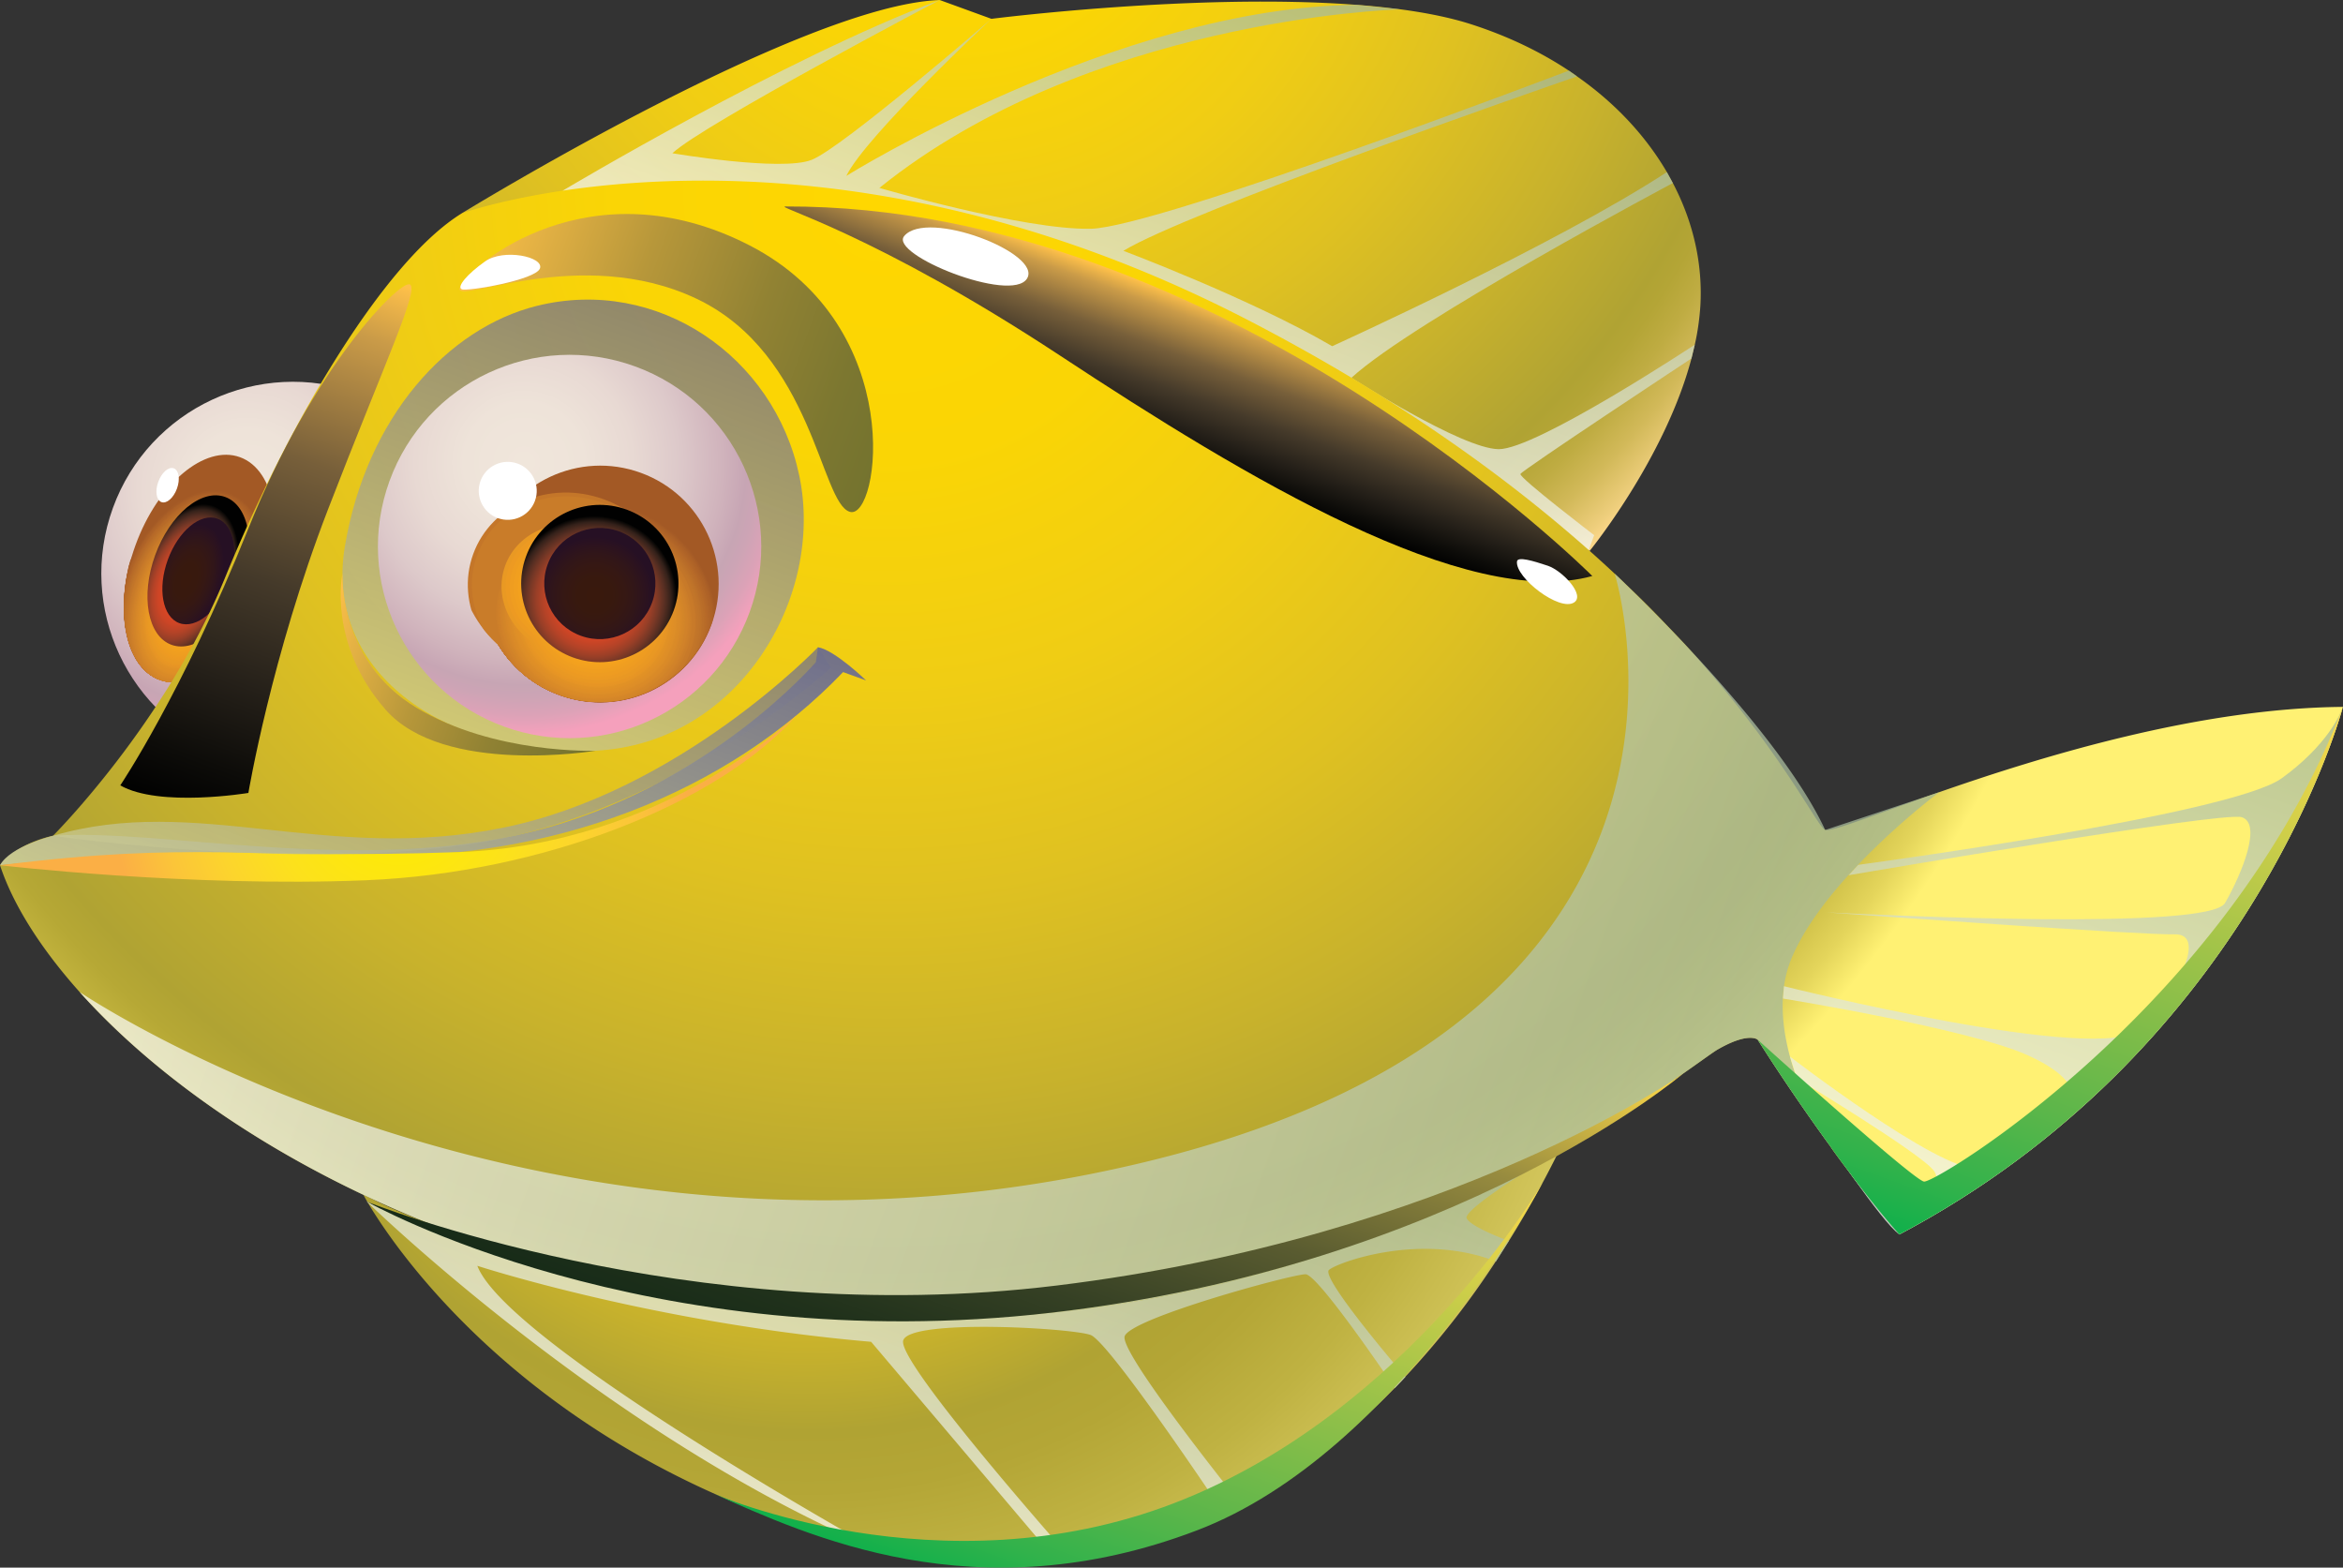 <svg width="180" height="120.426" xml:space="preserve" xmlns:xlink="http://www.w3.org/1999/xlink" xmlns="http://www.w3.org/2000/svg"><rect width="100%" height="100%" fill="#333333" stroke="none"/><defs><linearGradient id="b" gradientUnits="userSpaceOnUse" x1="-131.804" y1="341.822" x2="-131.804" y2="302.335" gradientTransform="scale(.523) rotate(20 646.61 748.826)"><stop offset="0" style="stop-color:#fafbf6"/><stop offset="1" style="stop-color:#a3b895"/></linearGradient><linearGradient id="d" gradientUnits="userSpaceOnUse" x1="-141.789" y1="267.13" x2="-141.789" y2="235.593" gradientTransform="scale(.523) rotate(20 646.61 748.826)"><stop offset="0" style="stop-color:#fafbf6"/><stop offset="1" style="stop-color:#a3b895"/></linearGradient><linearGradient id="k" gradientUnits="userSpaceOnUse" x1="-169.695" y1="300.804" x2="-169.695" y2="270.754" gradientTransform="scale(.523) rotate(20 646.61 748.826)"><stop offset="0" style="stop-color:#caca92"/><stop offset="1" style="stop-color:#6e6e8d"/></linearGradient><linearGradient id="q" gradientUnits="userSpaceOnUse" x1="-173.261" y1="319.434" x2="-173.261" y2="287.746" gradientTransform="scale(.523) rotate(20 646.61 748.826)"><stop offset="0" style="stop-color:#caca92"/><stop offset="1" style="stop-color:#6e6e8d"/></linearGradient><linearGradient id="s" gradientUnits="userSpaceOnUse" x1="-173.186" y1="316.437" x2="-173.186" y2="287.769" gradientTransform="scale(.523) rotate(20 646.61 748.826)"><stop offset="0" style="stop-color:#caca92"/><stop offset="1" style="stop-color:#6e6e8d"/></linearGradient><linearGradient id="t" gradientUnits="userSpaceOnUse" x1="-182.456" y1="271.607" x2="-152.881" y2="271.607" gradientTransform="scale(.523) rotate(20 646.61 748.826)"><stop offset=".006" style="stop-color:#fec049"/><stop offset=".048" style="stop-color:#f1b947"/><stop offset=".368" style="stop-color:#b7973a"/><stop offset=".645" style="stop-color:#918233"/><stop offset=".865" style="stop-color:#7c7730"/><stop offset="1" style="stop-color:#74732f"/></linearGradient><linearGradient id="u" gradientUnits="userSpaceOnUse" x1="-183.276" y1="297.99" x2="-163.773" y2="297.99" gradientTransform="scale(.523) rotate(20 646.61 748.826)"><stop offset=".006" style="stop-color:#fec049"/><stop offset=".048" style="stop-color:#f1b947"/><stop offset=".368" style="stop-color:#b7973a"/><stop offset=".645" style="stop-color:#918233"/><stop offset=".865" style="stop-color:#7c7730"/><stop offset="1" style="stop-color:#74732f"/></linearGradient><linearGradient id="v" gradientUnits="userSpaceOnUse" x1="-190.064" y1="298.665" x2="-79.164" y2="298.665" gradientTransform="scale(.523) rotate(20 646.61 748.826)"><stop offset="0" style="stop-color:#fafbf6"/><stop offset="1" style="stop-color:#a3b895"/></linearGradient><linearGradient id="w" gradientUnits="userSpaceOnUse" x1="-71.476" y1="299.658" x2="-71.476" y2="257.429" gradientTransform="scale(.523) rotate(20 646.61 748.826)"><stop offset="0" style="stop-color:#fafbf6"/><stop offset="1" style="stop-color:#a3b895"/></linearGradient><linearGradient id="x" gradientUnits="userSpaceOnUse" x1="-135.412" y1="268.63" x2="-135.412" y2="258.011" gradientTransform="scale(.523) rotate(20 646.61 748.826)"><stop offset="0" style="stop-color:#010101"/><stop offset=".091" style="stop-color:#0d0c09"/><stop offset=".24" style="stop-color:#252019"/><stop offset=".428" style="stop-color:#453a2a"/><stop offset=".647" style="stop-color:#775f3a"/><stop offset=".889" style="stop-color:#ca9b48"/><stop offset=".994" style="stop-color:#fec049"/></linearGradient><linearGradient id="y" gradientUnits="userSpaceOnUse" x1="-188.167" y1="311.901" x2="-188.167" y2="274.616" gradientTransform="scale(.523) rotate(20 646.61 748.826)"><stop offset="0" style="stop-color:#010101"/><stop offset=".091" style="stop-color:#0d0c09"/><stop offset=".24" style="stop-color:#252019"/><stop offset=".428" style="stop-color:#453a2a"/><stop offset=".647" style="stop-color:#775f3a"/><stop offset=".889" style="stop-color:#ca9b48"/><stop offset=".994" style="stop-color:#fec049"/></linearGradient><linearGradient id="z" gradientUnits="userSpaceOnUse" x1="-117.971" y1="342.35" x2="-117.971" y2="304.451" gradientTransform="scale(.523) rotate(20 646.61 748.826)"><stop offset="0" style="stop-color:#10b04b"/><stop offset=".1" style="stop-color:#32b24b"/><stop offset=".264" style="stop-color:#5db64a"/><stop offset=".47" style="stop-color:#89be49"/><stop offset=".711" style="stop-color:#bdca49"/><stop offset=".978" style="stop-color:#fad949"/><stop offset=".994" style="stop-color:#feda49"/></linearGradient><linearGradient id="A" gradientUnits="userSpaceOnUse" x1="-71.687" y1="299.658" x2="-71.687" y2="257.429" gradientTransform="scale(.523) rotate(20 646.61 748.826)"><stop offset="0" style="stop-color:#10b04b"/><stop offset=".1" style="stop-color:#32b24b"/><stop offset=".264" style="stop-color:#5db64a"/><stop offset=".47" style="stop-color:#89be49"/><stop offset=".711" style="stop-color:#bdca49"/><stop offset=".978" style="stop-color:#fad949"/><stop offset=".994" style="stop-color:#feda49"/></linearGradient><linearGradient id="B" gradientUnits="userSpaceOnUse" x1="-128.769" y1="332.355" x2="-128.769" y2="294.615" gradientTransform="scale(.523) rotate(20 646.61 748.826)"><stop offset="0" style="stop-color:#172b18"/><stop offset=".103" style="stop-color:#20311b"/><stop offset=".27" style="stop-color:#354024"/><stop offset=".481" style="stop-color:#595b30"/><stop offset=".727" style="stop-color:#978b3f"/><stop offset=".994" style="stop-color:#feda49"/></linearGradient><radialGradient id="a" cx="-147.823" cy="302.546" r="64.193" gradientUnits="userSpaceOnUse" gradientTransform="scale(.523) rotate(20 646.61 748.826)"><stop offset=".006" style="stop-color:gold"/><stop offset=".141" style="stop-color:#fad505"/><stop offset=".257" style="stop-color:#f0cd14"/><stop offset=".365" style="stop-color:#dfc121"/><stop offset=".468" style="stop-color:#c8b22c"/><stop offset=".556" style="stop-color:#b0a333"/><stop offset=".617" style="stop-color:#b4a636"/><stop offset=".705" style="stop-color:#bfb242"/><stop offset=".81" style="stop-color:#d3c65c"/><stop offset=".926" style="stop-color:#f0e583"/><stop offset=".959" style="stop-color:#fbf38f"/></radialGradient><radialGradient id="c" cx="-161.916" cy="235.25" r="64.75" gradientUnits="userSpaceOnUse" gradientTransform="scale(.523) rotate(20 646.61 748.826)"><stop offset=".006" style="stop-color:gold"/><stop offset=".207" style="stop-color:#fad505"/><stop offset=".379" style="stop-color:#f0cd14"/><stop offset=".539" style="stop-color:#dfc121"/><stop offset=".693" style="stop-color:#c8b22c"/><stop offset=".824" style="stop-color:#b0a333"/><stop offset=".844" style="stop-color:#b4a536"/><stop offset=".872" style="stop-color:#bfac42"/><stop offset=".906" style="stop-color:#d2b959"/><stop offset=".943" style="stop-color:#eece7c"/><stop offset=".959" style="stop-color:#ffd98c"/></radialGradient><radialGradient id="e" cx="-190.867" cy="290.619" r="17.765" gradientUnits="userSpaceOnUse" gradientTransform="matrix(.523 0 0 .523 113.465 -139.174)"><stop offset=".006" style="stop-color:#f0e6db"/><stop offset=".218" style="stop-color:#eee3d9"/><stop offset=".4" style="stop-color:#e8d9d3"/><stop offset=".569" style="stop-color:#ddc9ca"/><stop offset=".731" style="stop-color:#d0b3bc"/><stop offset=".818" style="stop-color:#c7a5b4"/><stop offset=".864" style="stop-color:#cda4b5"/><stop offset=".929" style="stop-color:#dca2b7"/><stop offset="1" style="stop-color:#f5a0bc"/></radialGradient><radialGradient id="h" cx="-914.467" cy="297.777" r="5.404" gradientTransform="matrix(.306 0 0 .523 292.587 -139.174)" gradientUnits="userSpaceOnUse"><stop offset="0" style="stop-color:#ef4723"/><stop offset=".256" style="stop-color:#ea4623"/><stop offset=".397" style="stop-color:#dd4624"/><stop offset=".511" style="stop-color:#cc4526"/><stop offset=".61" style="stop-color:#b54327"/><stop offset=".699" style="stop-color:#993f27"/><stop offset=".781" style="stop-color:#783826"/><stop offset=".859" style="stop-color:#562e22"/><stop offset=".929" style="stop-color:#34211a"/><stop offset=".997" style="stop-color:#040403"/><stop offset="1" style="stop-color:#010101"/></radialGradient><radialGradient id="i" cx="-914.5" cy="297.528" r="3.822" gradientTransform="matrix(.306 0 0 .523 292.587 -139.174)" gradientUnits="userSpaceOnUse"><stop offset=".006" style="stop-color:#39190d"/><stop offset=".289" style="stop-color:#38190e"/><stop offset=".509" style="stop-color:#361813"/><stop offset=".708" style="stop-color:#311619"/><stop offset=".892" style="stop-color:#2b1220"/><stop offset="1" style="stop-color:#261024"/></radialGradient><radialGradient id="j" cx="-158.455" cy="258.098" r="85.098" gradientUnits="userSpaceOnUse" gradientTransform="scale(.523) rotate(20 646.61 748.826)"><stop offset=".006" style="stop-color:gold"/><stop offset=".207" style="stop-color:#fad505"/><stop offset=".379" style="stop-color:#f0cd14"/><stop offset=".539" style="stop-color:#dfc121"/><stop offset=".693" style="stop-color:#c8b22c"/><stop offset=".824" style="stop-color:#b0a333"/><stop offset=".85" style="stop-color:#b6a835"/><stop offset=".887" style="stop-color:#c7b841"/><stop offset=".93" style="stop-color:#e4d55b"/><stop offset=".959" style="stop-color:#fff173"/></radialGradient><radialGradient id="l" cx="-174.485" cy="282.783" r="17.765" gradientUnits="userSpaceOnUse" gradientTransform="matrix(.523 0 0 .523 113.465 -139.174)"><stop offset=".006" style="stop-color:#f0e6db"/><stop offset=".218" style="stop-color:#eee3d9"/><stop offset=".4" style="stop-color:#e8d9d3"/><stop offset=".569" style="stop-color:#ddc9ca"/><stop offset=".731" style="stop-color:#d0b3bc"/><stop offset=".818" style="stop-color:#c7a5b4"/><stop offset=".864" style="stop-color:#cda4b5"/><stop offset=".929" style="stop-color:#dca2b7"/><stop offset="1" style="stop-color:#f5a0bc"/></radialGradient><radialGradient id="o" cx="-167.138" cy="289.583" r="5.404" gradientUnits="userSpaceOnUse" gradientTransform="matrix(.523 0 0 .523 113.465 -139.174)"><stop offset="0" style="stop-color:#ef4723"/><stop offset=".256" style="stop-color:#ea4623"/><stop offset=".397" style="stop-color:#dd4624"/><stop offset=".511" style="stop-color:#cc4526"/><stop offset=".61" style="stop-color:#b54327"/><stop offset=".699" style="stop-color:#993f27"/><stop offset=".781" style="stop-color:#783826"/><stop offset=".859" style="stop-color:#562e22"/><stop offset=".929" style="stop-color:#34211a"/><stop offset=".997" style="stop-color:#040403"/><stop offset="1" style="stop-color:#010101"/></radialGradient><radialGradient id="p" cx="-167.171" cy="289.334" r="3.821" gradientUnits="userSpaceOnUse" gradientTransform="matrix(.523 0 0 .523 113.465 -139.174)"><stop offset=".006" style="stop-color:#39190d"/><stop offset=".289" style="stop-color:#38190e"/><stop offset=".509" style="stop-color:#361813"/><stop offset=".708" style="stop-color:#311619"/><stop offset=".892" style="stop-color:#2b1220"/><stop offset="1" style="stop-color:#261024"/></radialGradient><radialGradient id="r" cx="-174.987" cy="305.895" r="18.748" gradientUnits="userSpaceOnUse" gradientTransform="scale(.523) rotate(20 646.61 748.826)"><stop offset=".006" style="stop-color:#fdeb03"/><stop offset=".245" style="stop-color:#fde80b"/><stop offset=".45" style="stop-color:#fce11c"/><stop offset=".641" style="stop-color:#fcd52c"/><stop offset=".824" style="stop-color:#fbc539"/><stop offset="1" style="stop-color:#fbaf45"/></radialGradient></defs><g transform="scale(2.25)"><path fill-rule="evenodd" clip-rule="evenodd" fill="url(#a)" d="M53.228 39.301a34.834 34.834 0 0 1-1.708 3.067l-.443.7-.005-.001a28.432 28.432 0 0 1-3.087 3.937c-.111.13-.231.25-.346.372l-.016.012c-1.544 1.584-3.286 2.955-5.239 3.986l-.005-.002c-.103.057-.21.11-.319.166-.088.05-.18.092-.271.135a16.955 16.955 0 0 1-5.203 1.566l-.502.059c-1.937.197-4.015.074-6.232-.44l-.006-.002c-.313-.073-.63-.153-.95-.24-11.88-3.304-16.33-11.524-16.49-11.823-.004-.007.257.122.257.122s4.743 2.558 13.636 3.32c.119.014.234.021.352.035 1.454.112 3.005.185 4.663.19.62.003 1.23-.01 1.83-.032.059-.003.118-.004.172-.008a46.28 46.28 0 0 0 4.279-.366c.115-.01.227-.028.338-.041.952-.134 1.87-.287 2.754-.464.107-.019.221-.043.328-.062 5.672-1.149 9.841-3.003 11.458-3.804.306-.147.522-.256.638-.32.058-.03.088-.049.088-.049z" style="fill:url(#a);stroke-width:.523"/><path opacity=".74" fill-rule="evenodd" clip-rule="evenodd" fill="url(#b)" d="M50.08 41.603c.188.32 1.44.765 1.44.765l-.443.7-.005-.001c-2.563-.998-5.382.028-5.694.29-.308.251 2.474 3.498 2.607 3.647l.004.007-.35.366-.016.011s-2.603-3.867-3.044-3.881c-.442-.009-6.027 1.512-6.18 2.125-.141.6 3.817 5.528 3.98 5.74l.006.003-.324.164-.267.137-.005-.002c-.159-.24-3.917-5.864-4.554-6.095-.652-.238-6.17-.558-6.395.187-.23.743 5.747 7.475 5.747 7.475l-.502.058-6.341-7.486c-7.47-.644-13.446-2.595-13.446-2.595.99 2.599 12.985 9.323 13.55 9.64-9.071-3.852-17.068-11.589-17.32-11.828l-.004-.008s4.884 2.452 13.777 3.215c.118.014.233.02.35.034 1.455.113 3.006.185 4.664.19.62.003 1.23-.01 1.83-.032.059-.002.118-.003.172-.007a46.285 46.285 0 0 0 4.279-.366c.115-.011.227-.029.338-.042.952-.134 1.87-.286 2.754-.463l.328-.063c5.672-1.148 9.841-3.002 11.458-3.804.306-.147.522-.256.638-.319-.51.306-3.201 1.948-3.031 2.238z" style="fill:url(#b);stroke-width:.523"/><path fill-rule="evenodd" clip-rule="evenodd" fill="url(#c)" d="m54.278 18.808-.036-.013-21.66-6.482-16.815-5.03S27.357.168 32.087.001l1.765.642s7.023-.897 12.481-.476a22.52 22.52 0 0 1 1.47.153l.006-.003c.895.12 1.715.284 2.418.51 1.244.4 2.363.936 3.34 1.585.094.064.188.127.28.196 1.314.918 2.348 2.039 3.068 3.269l.204.373c.696 1.326 1.024 2.76.938 4.206-.03.434-.09.875-.19 1.314l-.113.469c-.906 3.423-3.476 6.57-3.476 6.57z" style="fill:url(#c);stroke-width:.523"/><path opacity=".74" fill-rule="evenodd" clip-rule="evenodd" fill="url(#d)" d="m54.432 18.272-.19.523-21.66-6.482-13.374-5.8S26.813 1.969 32.086 0c0 0-8.055 4.234-9.128 5.232 0 0 3.716.632 4.749.228 1.036-.397 6.145-4.817 6.145-4.817s-4.288 3.998-4.955 5.362c0 0 9.28-5.776 17.436-5.839l1.436.147.04.004-.007.003c-.32.007-10.661.371-17.776 6.096 0 0 4.918 1.438 7.215 1.395 2.292-.046 16.325-5.399 16.325-5.399l.28.196s.087-.027 0 0c-1.395.483-13.277 4.614-15.489 5.955 0 0 4.368 1.642 7.13 3.257 0 0 7.663-3.48 11.427-5.944l.205.374s-8.846 4.696-10.975 6.648c0 0 3.751 2.42 5.023 2.438 1.272.018 6.699-3.566 6.699-3.566l-.113.469s-5.793 3.82-5.839 3.944c-.046.13 2.518 2.09 2.518 2.09z" style="fill:url(#d);stroke-width:.523"/><circle fill-rule="evenodd" clip-rule="evenodd" fill="url(#e)" cx="16.097" cy="14.977" r="6.543" style="fill:url(#e);stroke-width:.523" transform="rotate(20)"/><g transform="scale(.523) rotate(20 646.61 748.826)"><defs><ellipse id="f" cx="-192.184" cy="296.726" rx="4.449" ry="7.725"/></defs><clipPath id="g"><use xlink:href="#f" overflow="visible" width="100%" height="100%"/></clipPath><path clip-path="url(#g)" fill-rule="evenodd" clip-rule="evenodd" fill="#a35925" d="M-196.633 289.001h8.898v15.449h-8.898z"/><ellipse transform="rotate(-.81 -192.752 298.97)" clip-path="url(#g)" fill-rule="evenodd" clip-rule="evenodd" fill="#a35925" cx="-191.964" cy="298.894" rx="4.681" ry="7.503"/><ellipse transform="rotate(-.81 -193.158 299.454)" clip-path="url(#g)" fill-rule="evenodd" clip-rule="evenodd" fill="#a55b26" cx="-191.964" cy="298.894" rx="4.63" ry="7.421"/><ellipse transform="rotate(-.81 -192.055 297.798)" clip-path="url(#g)" fill-rule="evenodd" clip-rule="evenodd" fill="#a95e26" cx="-191.964" cy="298.894" rx="4.579" ry="7.338"/><ellipse transform="rotate(-.81 -192.638 298.787)" clip-path="url(#g)" fill-rule="evenodd" clip-rule="evenodd" fill="#ab6027" cx="-191.964" cy="298.894" rx="4.528" ry="7.256"/><ellipse transform="rotate(-.81 -192.952 299.139)" clip-path="url(#g)" fill-rule="evenodd" clip-rule="evenodd" fill="#ae6227" cx="-191.964" cy="298.894" rx="4.476" ry="7.175"/><ellipse transform="rotate(-.81 -191.867 297.51)" clip-path="url(#g)" fill-rule="evenodd" clip-rule="evenodd" fill="#b06427" cx="-191.964" cy="298.894" rx="4.425" ry="7.092"/><ellipse transform="rotate(-.81 -192.509 298.596)" clip-path="url(#g)" fill-rule="evenodd" clip-rule="evenodd" fill="#b26628" cx="-191.964" cy="298.894" rx="4.374" ry="7.01"/><ellipse transform="rotate(-.81 -192.888 299.114)" clip-path="url(#g)" fill-rule="evenodd" clip-rule="evenodd" fill="#b56828" cx="-191.964" cy="298.894" rx="4.323" ry="6.928"/><ellipse transform="rotate(-.81 -193.249 299.6)" clip-path="url(#g)" fill-rule="evenodd" clip-rule="evenodd" fill="#b76a28" cx="-191.964" cy="298.894" rx="4.272" ry="6.846"/><ellipse transform="rotate(-.81 -192.395 298.413)" clip-path="url(#g)" fill-rule="evenodd" clip-rule="evenodd" fill="#b86c28" cx="-191.964" cy="298.894" rx="4.221" ry="6.764"/><ellipse transform="rotate(-.81 -192.708 298.841)" clip-path="url(#g)" fill-rule="evenodd" clip-rule="evenodd" fill="#ba6e29" cx="-191.964" cy="298.894" rx="4.17" ry="6.682"/><ellipse transform="rotate(-.81 -193.018 299.244)" clip-path="url(#g)" fill-rule="evenodd" clip-rule="evenodd" fill="#bc7029" cx="-191.964" cy="298.894" rx="4.118" ry="6.6"/><ellipse transform="rotate(-.81 -192.266 298.206)" clip-path="url(#g)" fill-rule="evenodd" clip-rule="evenodd" fill="#be7229" cx="-191.964" cy="298.894" rx="4.067" ry="6.518"/><ellipse transform="rotate(-.81 -192.537 298.552)" clip-path="url(#g)" fill-rule="evenodd" clip-rule="evenodd" fill="#c07429" cx="-191.964" cy="298.894" rx="4.016" ry="6.436"/><ellipse transform="rotate(-.81 -192.771 298.856)" clip-path="url(#g)" fill-rule="evenodd" clip-rule="evenodd" fill="#c27529" cx="-191.964" cy="298.894" rx="3.965" ry="6.354"/><ellipse transform="rotate(-.81 -192.112 297.967)" clip-path="url(#g)" fill-rule="evenodd" clip-rule="evenodd" fill="#c47629" cx="-191.964" cy="298.894" rx="3.914" ry="6.272"/><ellipse transform="rotate(-.81 -192.34 298.255)" clip-path="url(#g)" fill-rule="evenodd" clip-rule="evenodd" fill="#c77929" cx="-191.964" cy="298.894" rx="3.863" ry="6.19"/><ellipse transform="rotate(-.81 -192.532 298.483)" clip-path="url(#g)" fill-rule="evenodd" clip-rule="evenodd" fill="#c87a29" cx="-191.964" cy="298.894" rx="3.811" ry="6.108"/><ellipse transform="rotate(-.81 -191.95 297.712)" clip-path="url(#g)" fill-rule="evenodd" clip-rule="evenodd" fill="#c97c29" cx="-191.964" cy="298.894" rx="3.761" ry="6.026"/><ellipse transform="rotate(-.81 -192.12 297.902)" clip-path="url(#g)" fill-rule="evenodd" clip-rule="evenodd" fill="#cb7d29" cx="-191.964" cy="298.894" rx="3.709" ry="5.944"/><ellipse transform="rotate(-.81 -192.252 298.03)" clip-path="url(#g)" fill-rule="evenodd" clip-rule="evenodd" fill="#cd7f29" cx="-191.964" cy="298.894" rx="3.658" ry="5.862"/><ellipse transform="rotate(-.81 -191.796 297.474)" clip-path="url(#g)" fill-rule="evenodd" clip-rule="evenodd" fill="#cf8029" cx="-191.964" cy="298.894" rx="3.607" ry="5.78"/><ellipse transform="rotate(-.81 -192.42 298.445)" clip-path="url(#g)" fill-rule="evenodd" clip-rule="evenodd" fill="#d18229" cx="-191.964" cy="298.894" rx="3.556" ry="5.698"/><ellipse transform="rotate(-.81 -191.94 297.545)" clip-path="url(#g)" fill-rule="evenodd" clip-rule="evenodd" fill="#d18329" cx="-191.964" cy="298.894" rx="3.505" ry="5.617"/><ellipse transform="rotate(-.81 -193.174 299.555)" clip-path="url(#g)" fill-rule="evenodd" clip-rule="evenodd" fill="#d38528" cx="-191.964" cy="298.894" rx="3.453" ry="5.535"/><ellipse transform="rotate(-.81 -192.282 298.23)" clip-path="url(#g)" fill-rule="evenodd" clip-rule="evenodd" fill="#d48628" cx="-191.964" cy="298.894" rx="3.402" ry="5.453"/><ellipse transform="rotate(-.699 -192.567 299.842)" clip-path="url(#g)" fill-rule="evenodd" clip-rule="evenodd" fill="#d78728" cx="-191.964" cy="298.894" rx="3.351" ry="5.371"/><ellipse transform="rotate(-.81 -192.962 299.226)" clip-path="url(#g)" fill-rule="evenodd" clip-rule="evenodd" fill="#d88928" cx="-191.964" cy="298.894" rx="3.3" ry="5.288"/><ellipse transform="rotate(-.81 -192.096 297.943)" clip-path="url(#g)" fill-rule="evenodd" clip-rule="evenodd" fill="#da8a27" cx="-191.964" cy="298.894" rx="3.249" ry="5.207"/><ellipse transform="rotate(-.699 -192.22 299.303)" clip-path="url(#g)" fill-rule="evenodd" clip-rule="evenodd" fill="#da8b27" cx="-191.964" cy="298.894" rx="3.198" ry="5.124"/><ellipse transform="rotate(-.81 -192.733 298.865)" clip-path="url(#g)" fill-rule="evenodd" clip-rule="evenodd" fill="#dc8d27" cx="-191.964" cy="298.894" rx="3.147" ry="5.042"/><ellipse transform="rotate(-.81 -191.901 297.633)" clip-path="url(#g)" fill-rule="evenodd" clip-rule="evenodd" fill="#de8e27" cx="-191.964" cy="298.894" rx="3.095" ry="4.961"/><ellipse transform="rotate(-.699 -191.814 298.658)" clip-path="url(#g)" fill-rule="evenodd" clip-rule="evenodd" fill="#df8f26" cx="-191.964" cy="298.894" rx="3.044" ry="4.879"/><ellipse transform="rotate(-.81 -192.504 298.512)" clip-path="url(#g)" fill-rule="evenodd" clip-rule="evenodd" fill="#e08f26" cx="-191.964" cy="298.894" rx="2.993" ry="4.797"/><ellipse transform="rotate(-.81 -193.264 299.7)" clip-path="url(#g)" fill-rule="evenodd" clip-rule="evenodd" fill="#e19125" cx="-191.964" cy="298.894" rx="2.942" ry="4.716"/><ellipse transform="rotate(-.81 -193.018 299.244)" clip-path="url(#g)" fill-rule="evenodd" clip-rule="evenodd" fill="#e29225" cx="-191.964" cy="298.894" rx="2.891" ry="4.634"/><ellipse transform="rotate(-.81 -192.226 298.07)" clip-path="url(#g)" fill-rule="evenodd" clip-rule="evenodd" fill="#e59425" cx="-191.964" cy="298.894" rx="2.84" ry="4.551"/><ellipse transform="rotate(-.81 -192.578 298.781)" clip-path="url(#g)" fill-rule="evenodd" clip-rule="evenodd" fill="#e79524" cx="-191.964" cy="298.894" rx="2.788" ry="4.469"/><ellipse transform="rotate(-.81 -192.68 298.718)" clip-path="url(#g)" fill-rule="evenodd" clip-rule="evenodd" fill="#e89624" cx="-191.964" cy="298.894" rx="2.737" ry="4.388"/><ellipse transform="rotate(-.81 -191.908 297.573)" clip-path="url(#g)" fill-rule="evenodd" clip-rule="evenodd" fill="#e99823" cx="-191.964" cy="298.894" rx="2.686" ry="4.305"/><ellipse transform="rotate(-.81 -192.465 298.6)" clip-path="url(#g)" fill-rule="evenodd" clip-rule="evenodd" fill="#e99923" cx="-191.964" cy="298.894" rx="2.635" ry="4.223"/><ellipse transform="rotate(-.81 -192.302 298.12)" clip-path="url(#g)" fill-rule="evenodd" clip-rule="evenodd" fill="#ea9923" cx="-191.964" cy="298.894" rx="2.584" ry="4.141"/><ellipse transform="rotate(-.81 -193.158 299.454)" clip-path="url(#g)" fill-rule="evenodd" clip-rule="evenodd" fill="#ec9a22" cx="-191.964" cy="298.894" rx="2.533" ry="4.059"/><ellipse transform="rotate(-.81 -192.336 298.394)" clip-path="url(#g)" fill-rule="evenodd" clip-rule="evenodd" fill="#ed9a22" cx="-191.964" cy="298.894" rx="2.482" ry="3.977"/><ellipse transform="rotate(-.81 -191.865 297.424)" clip-path="url(#g)" fill-rule="evenodd" clip-rule="evenodd" fill="#ee9b21" cx="-191.964" cy="298.894" rx="2.43" ry="3.895"/><ellipse transform="rotate(-.81 -192.771 298.856)" clip-path="url(#g)" fill-rule="evenodd" clip-rule="evenodd" fill="#ee9c21" cx="-191.964" cy="298.894" rx="2.379" ry="3.813"/><ellipse transform="rotate(-.81 -192.216 298.197)" clip-path="url(#g)" fill-rule="evenodd" clip-rule="evenodd" fill="#ef9d20" cx="-191.964" cy="298.894" rx="2.328" ry="3.731"/><ellipse transform="rotate(-.81 -193.092 299.435)" clip-path="url(#g)" fill-rule="evenodd" clip-rule="evenodd" fill="#ef9e20" cx="-191.964" cy="298.894" rx="2.277" ry="3.649"/><ellipse transform="rotate(-.81 -192.326 298.144)" clip-path="url(#g)" fill-rule="evenodd" clip-rule="evenodd" fill="#f09e20" cx="-191.964" cy="298.894" rx="2.226" ry="3.567"/><ellipse transform="rotate(-.81 -192.071 297.976)" clip-path="url(#g)" fill-rule="evenodd" clip-rule="evenodd" fill="#f19f1f" cx="-191.964" cy="298.894" rx="2.174" ry="3.485"/><ellipse transform="rotate(-.81 -192.782 298.945)" clip-path="url(#g)" fill-rule="evenodd" clip-rule="evenodd" fill="#f2a01f" cx="-191.964" cy="298.894" rx="2.123" ry="3.403"/><ellipse transform="rotate(-.81 -191.8 297.335)" clip-path="url(#g)" fill-rule="evenodd" clip-rule="evenodd" fill="#f3a11e" cx="-191.964" cy="298.894" rx="2.072" ry="3.321"/><ellipse transform="rotate(-.81 -191.878 297.684)" clip-path="url(#g)" fill-rule="evenodd" clip-rule="evenodd" fill="#f3a11e" cx="-191.964" cy="298.894" rx="2.021" ry="3.239"/><ellipse transform="rotate(-.81 -192.422 298.376)" clip-path="url(#g)" fill-rule="evenodd" clip-rule="evenodd" fill="#f4a21e" cx="-191.964" cy="298.894" rx="1.97" ry="3.156"/><ellipse transform="rotate(-.699 -192.186 299.246)" clip-path="url(#g)" fill-rule="evenodd" clip-rule="evenodd" fill="#f5a11d" cx="-191.964" cy="298.894" rx="1.919" ry="3.074"/><ellipse transform="rotate(-.81 -193.246 299.742)" clip-path="url(#g)" fill-rule="evenodd" clip-rule="evenodd" fill="#f5a31d" cx="-191.964" cy="298.894" rx="1.868" ry="2.992"/><ellipse transform="rotate(-.81 -191.973 297.678)" clip-path="url(#g)" fill-rule="evenodd" clip-rule="evenodd" fill="#f6a41c" cx="-191.964" cy="298.894" rx="1.817" ry="2.91"/><ellipse transform="rotate(-.699 -191.507 298.168)" clip-path="url(#g)" fill-rule="evenodd" clip-rule="evenodd" fill="#f6a41c" cx="-191.964" cy="298.894" rx="1.765" ry="2.829"/><ellipse transform="rotate(-.81 -192.987 299.344)" clip-path="url(#g)" fill-rule="evenodd" clip-rule="evenodd" fill="#f7a51c" cx="-191.964" cy="298.894" rx="1.714" ry="2.747"/><ellipse transform="rotate(-.81 -193.018 299.244)" clip-path="url(#g)" fill-rule="evenodd" clip-rule="evenodd" fill="#f9a51b" cx="-191.964" cy="298.894" rx="1.663" ry="2.665"/><ellipse transform="rotate(-.693 -192.224 299.308)" clip-path="url(#g)" fill-rule="evenodd" clip-rule="evenodd" fill="#f9a61b" cx="-191.964" cy="298.894" rx="1.612" ry="2.583"/><ellipse transform="rotate(-.81 -192.711 298.906)" clip-path="url(#g)" fill-rule="evenodd" clip-rule="evenodd" fill="#faa61a" cx="-191.964" cy="298.894" rx="1.561" ry="2.501"/><ellipse transform="rotate(-.81 -192.666 298.915)" clip-path="url(#g)" fill-rule="evenodd" clip-rule="evenodd" fill="#faa61a" cx="-191.964" cy="298.894" rx="1.51" ry="2.42"/><ellipse transform="rotate(-.693 -191.231 297.736)" clip-path="url(#g)" fill-rule="evenodd" clip-rule="evenodd" fill="#faa71a" cx="-191.964" cy="298.894" rx="1.458" ry="2.337"/><ellipse transform="rotate(-.81 -192.339 298.325)" clip-path="url(#g)" fill-rule="evenodd" clip-rule="evenodd" fill="#faa71a" cx="-191.964" cy="298.894" rx="1.407" ry="2.255"/><ellipse transform="rotate(-.81 -192.49 298.639)" clip-path="url(#g)" fill-rule="evenodd" clip-rule="evenodd" fill="#faa819" cx="-191.964" cy="298.894" rx="1.356" ry="2.174"/><ellipse transform="rotate(-.688 -191.531 298.217)" clip-path="url(#g)" fill-rule="evenodd" clip-rule="evenodd" fill="#faa819" cx="-191.964" cy="298.894" rx="1.305" ry="2.092"/><ellipse transform="rotate(-.81 -191.91 297.657)" clip-path="url(#g)" fill-rule="evenodd" clip-rule="evenodd" fill="#faa819" cx="-191.964" cy="298.894" rx="1.254" ry="2.01"/><ellipse transform="rotate(-.81 -192.224 298.228)" clip-path="url(#g)" fill-rule="evenodd" clip-rule="evenodd" fill="#faa819" cx="-191.964" cy="298.894" rx="1.203" ry="1.928"/><ellipse transform="rotate(-.81 -192.516 298.451)" clip-path="url(#g)" fill-rule="evenodd" clip-rule="evenodd" fill="#fba819" cx="-191.964" cy="298.894" rx="1.151" ry="1.846"/><ellipse transform="rotate(-.81 -192.888 299.114)" clip-path="url(#g)" fill-rule="evenodd" clip-rule="evenodd" fill="#fba819" cx="-191.964" cy="298.894" rx="1.1" ry="1.764"/><ellipse transform="rotate(-.81 -191.935 297.762)" clip-path="url(#g)" fill-rule="evenodd" clip-rule="evenodd" fill="#fba819" cx="-191.964" cy="298.894" rx="1.049" ry="1.682"/><ellipse transform="rotate(-.699 -192.426 299.63)" clip-path="url(#g)" fill-rule="evenodd" clip-rule="evenodd" fill="#fba819" cx="-191.964" cy="298.894" rx=".998" ry="1.6"/><ellipse transform="rotate(-.81 -192.161 297.966)" clip-path="url(#g)" fill-rule="evenodd" clip-rule="evenodd" fill="#fba919" cx="-191.964" cy="298.894" rx=".947" ry="1.518"/><ellipse transform="rotate(-.81 -193.043 299.432)" clip-path="url(#g)" fill-rule="evenodd" clip-rule="evenodd" fill="#fba919" cx="-191.964" cy="298.894" rx=".896" ry="1.436"/><ellipse transform="rotate(-.693 -192.616 299.917)" clip-path="url(#g)" fill-rule="evenodd" clip-rule="evenodd" fill="#fba919" cx="-191.964" cy="298.894" rx=".845" ry="1.354"/><ellipse transform="rotate(-.81 -192.656 298.678)" clip-path="url(#g)" fill-rule="evenodd" clip-rule="evenodd" fill="#fba919" cx="-191.964" cy="298.894" rx=".794" ry="1.272"/><ellipse transform="rotate(-.81 -191.634 297.722)" clip-path="url(#g)" fill-rule="evenodd" clip-rule="evenodd" fill="#fba919" cx="-191.964" cy="298.894" rx=".742" ry="1.19"/><ellipse transform="rotate(-.688 -192.112 299.122)" clip-path="url(#g)" fill-rule="evenodd" clip-rule="evenodd" fill="#fba919" cx="-191.964" cy="298.894" rx=".691" ry="1.108"/><ellipse transform="rotate(-.699 -192.095 299.099)" clip-path="url(#g)" fill-rule="evenodd" clip-rule="evenodd" fill="#fbaa19" cx="-191.964" cy="298.894" rx=".64" ry="1.025"/><ellipse transform="rotate(-.81 -191.737 297.957)" clip-path="url(#g)" fill-rule="evenodd" clip-rule="evenodd" fill="#fbaa19" cx="-191.964" cy="298.894" rx=".589" ry=".943"/><ellipse transform="rotate(-.676 -192.07 299.062)" clip-path="url(#g)" fill-rule="evenodd" clip-rule="evenodd" fill="#fbaa19" cx="-191.964" cy="298.894" rx=".538" ry=".862"/><ellipse transform="rotate(-.688 -192.717 300.077)" clip-path="url(#g)" fill-rule="evenodd" clip-rule="evenodd" fill="#fbaa19" cx="-191.964" cy="298.894" rx=".486" ry=".779"/><ellipse transform="rotate(-.81 -191.584 297.862)" clip-path="url(#g)" fill-rule="evenodd" clip-rule="evenodd" fill="#fbaa19" cx="-191.964" cy="298.894" rx=".435" ry=".697"/><ellipse clip-path="url(#g)" fill-rule="evenodd" clip-rule="evenodd" fill="#fbaa19" cx="-191.964" cy="298.894" rx=".384" ry=".615"/><ellipse clip-path="url(#g)" fill-rule="evenodd" clip-rule="evenodd" fill="#fbaa19" cx="-191.964" cy="298.894" rx=".333" ry=".533"/><ellipse clip-path="url(#g)" fill-rule="evenodd" clip-rule="evenodd" fill="#fbaa19" cx="-191.964" cy="298.894" rx=".282" ry=".451"/><ellipse clip-path="url(#g)" fill-rule="evenodd" clip-rule="evenodd" fill="#fbaa19" cx="-191.964" cy="298.894" rx=".231" ry=".369"/><ellipse clip-path="url(#g)" fill-rule="evenodd" clip-rule="evenodd" fill="#fbaa19" cx="-191.964" cy="298.894" rx=".18" ry=".287"/><ellipse clip-path="url(#g)" fill-rule="evenodd" clip-rule="evenodd" fill="#fbaa19" cx="-191.964" cy="298.894" rx=".128" ry=".205"/><ellipse clip-path="url(#g)" fill-rule="evenodd" clip-rule="evenodd" fill="#fbaa19" cx="-191.964" cy="298.894" rx=".077" ry=".124"/></g><ellipse fill-rule="evenodd" clip-rule="evenodd" fill="url(#h)" cx="13.031" cy="16" rx="1.57" ry="2.685" style="fill:url(#h);stroke-width:.523" transform="rotate(20)"/><ellipse fill-rule="evenodd" clip-rule="evenodd" fill="url(#i)" cx="13.031" cy="16" rx="1.111" ry="1.898" style="fill:url(#i);stroke-width:.523" transform="rotate(20)"/><path fill-rule="evenodd" clip-rule="evenodd" fill="url(#j)" d="M64.852 42.148c-.005-.002-.005-.002-.008-.01-.076-.08-.607-.666-1.563-1.923l-.113-.158a29.41 29.41 0 0 1-.625-.843c-.008-.01-.015-.023-.019-.03a.56.56 0 0 1-.041-.062 73.953 73.953 0 0 1-2.469-3.625s-.304-.276-1.365.335c-1.057.618-12.799 10.29-29.808 9.094-12.883-.901-21.803-6.23-26.122-11.056C1.336 32.323.424 30.83.001 29.544c0 0 .484-.715 1.811-1.011 0 0 3.837-3.823 5.89-8.852 2.055-5.033 5.344-10.72 8.066-12.398 0 0 11.75-4.202 26.947 3.698 5.493 2.856 9.508 5.888 12.418 8.607l.061.057c.044.04.1.095.179.17.073.073.165.16.273.264.47.447.912.894 1.318 1.324.175.181.361.377.547.575 3.318 3.629 4.536 6.26 4.81 6.36.197.07 1.609-.489 3.714-1.23l.181-.062c3.506-1.222 8.855-2.87 13.784-2.911l-.013.036c-.2.725-3.428 11.783-15.135 17.977Z" style="fill:url(#j);stroke-width:.523"/><path opacity=".74" fill-rule="evenodd" clip-rule="evenodd" fill="url(#k)" d="M18.34 10.441c-3.036.75-5.82 3.777-6.565 8.216-.744 4.44 3.678 7.223 8.563 6.974 4.885-.249 7.827-5.233 6.953-9.39-.857-4.074-4.84-6.814-8.95-5.8z" style="fill:url(#k);stroke-width:.523"/><circle fill-rule="evenodd" clip-rule="evenodd" fill="url(#l)" cx="24.657" cy="10.882" r="6.543" style="fill:url(#l);stroke-width:.523" transform="rotate(20)"/><g transform="scale(.523) rotate(20 646.61 748.826)"><defs><circle id="m" cx="-167.251" cy="288.735" r="7.725"/></defs><clipPath id="n"><use xlink:href="#m" overflow="visible" width="100%" height="100%"/></clipPath><path clip-path="url(#n)" fill-rule="evenodd" clip-rule="evenodd" fill="#a35925" d="M-174.976 281.01h15.45v15.45h-15.45z"/><ellipse transform="matrix(1 -.007 .007 1 -2.067 -1.176)" clip-path="url(#n)" fill-rule="evenodd" clip-rule="evenodd" fill="#a35925" cx="-166.869" cy="290.903" rx="8.127" ry="7.502"/><ellipse transform="matrix(1 -.007 .007 1 -2.09 -1.189)" clip-path="url(#n)" fill-rule="evenodd" clip-rule="evenodd" fill="#a55b26" cx="-166.869" cy="290.903" rx="8.039" ry="7.42"/><ellipse transform="matrix(1 -.007 .007 1 -2.077 -1.181)" clip-path="url(#n)" fill-rule="evenodd" clip-rule="evenodd" fill="#a95e26" cx="-166.869" cy="290.903" rx="7.95" ry="7.338"/><ellipse transform="matrix(1 -.007 .007 1 -2.064 -1.174)" clip-path="url(#n)" fill-rule="evenodd" clip-rule="evenodd" fill="#ab6027" cx="-166.869" cy="290.903" rx="7.861" ry="7.256"/><ellipse transform="rotate(-.413 -166 289.36)" clip-path="url(#n)" fill-rule="evenodd" clip-rule="evenodd" fill="#ae6227" cx="-166.869" cy="290.903" rx="7.772" ry="7.174"/><ellipse transform="matrix(1 -.007 .007 1 -2.075 -1.18)" clip-path="url(#n)" fill-rule="evenodd" clip-rule="evenodd" fill="#b06427" cx="-166.869" cy="290.903" rx="7.683" ry="7.092"/><ellipse transform="matrix(1 -.007 .007 1 -2.062 -1.173)" clip-path="url(#n)" fill-rule="evenodd" clip-rule="evenodd" fill="#b26628" cx="-166.869" cy="290.903" rx="7.594" ry="7.01"/><ellipse transform="matrix(1 -.007 .007 1 -2.086 -1.187)" clip-path="url(#n)" fill-rule="evenodd" clip-rule="evenodd" fill="#b56828" cx="-166.869" cy="290.903" rx="7.506" ry="6.929"/><ellipse transform="matrix(1 -.007 .007 1 -2.111 -1.2)" clip-path="url(#n)" fill-rule="evenodd" clip-rule="evenodd" fill="#b76a28" cx="-166.869" cy="290.903" rx="7.417" ry="6.847"/><ellipse transform="matrix(1 -.007 .007 1 -2.059 -1.171)" clip-path="url(#n)" fill-rule="evenodd" clip-rule="evenodd" fill="#b86c28" cx="-166.869" cy="290.903" rx="7.328" ry="6.765"/><ellipse transform="matrix(1 -.007 .007 1 -2.084 -1.186)" clip-path="url(#n)" fill-rule="evenodd" clip-rule="evenodd" fill="#ba6e29" cx="-166.869" cy="290.903" rx="7.239" ry="6.683"/><ellipse transform="matrix(1 -.007 .007 1 -2.11 -1.2)" clip-path="url(#n)" fill-rule="evenodd" clip-rule="evenodd" fill="#bc7029" cx="-166.869" cy="290.903" rx="7.15" ry="6.601"/><ellipse transform="matrix(1 -.007 .007 1 -2.056 -1.17)" clip-path="url(#n)" fill-rule="evenodd" clip-rule="evenodd" fill="#be7229" cx="-166.869" cy="290.903" rx="7.062" ry="6.519"/><ellipse transform="matrix(1 -.007 .007 1 -2.082 -1.185)" clip-path="url(#n)" fill-rule="evenodd" clip-rule="evenodd" fill="#c07429" cx="-166.869" cy="290.903" rx="6.973" ry="6.437"/><ellipse transform="matrix(1 -.007 .007 1 -2.109 -1.2)" clip-path="url(#n)" fill-rule="evenodd" clip-rule="evenodd" fill="#c27529" cx="-166.869" cy="290.903" rx="6.884" ry="6.355"/><ellipse transform="translate(-2.053 -1.168)" clip-path="url(#n)" fill-rule="evenodd" clip-rule="evenodd" fill="#c47629" cx="-166.869" cy="290.903" rx="6.795" ry="6.273"/><ellipse transform="matrix(1 -.007 .007 1 -2.08 -1.183)" clip-path="url(#n)" fill-rule="evenodd" clip-rule="evenodd" fill="#c77929" cx="-166.869" cy="290.903" rx="6.706" ry="6.191"/><ellipse transform="matrix(1 -.007 .007 1 -2.108 -1.2)" clip-path="url(#n)" fill-rule="evenodd" clip-rule="evenodd" fill="#c87a29" cx="-166.869" cy="290.903" rx="6.617" ry="6.109"/><ellipse transform="translate(-2.05 -1.166)" clip-path="url(#n)" fill-rule="evenodd" clip-rule="evenodd" fill="#c97c29" cx="-166.869" cy="290.903" rx="6.528" ry="6.027"/><ellipse transform="matrix(1 -.007 .007 1 -2.078 -1.182)" clip-path="url(#n)" fill-rule="evenodd" clip-rule="evenodd" fill="#cb7d29" cx="-166.869" cy="290.903" rx="6.44" ry="5.944"/><ellipse transform="matrix(1 -.007 .007 1 -2.107 -1.198)" clip-path="url(#n)" fill-rule="evenodd" clip-rule="evenodd" fill="#cd7f29" cx="-166.869" cy="290.903" rx="6.351" ry="5.862"/><ellipse transform="matrix(1 -.007 .007 1 -2.091 -1.19)" clip-path="url(#n)" fill-rule="evenodd" clip-rule="evenodd" fill="#cf8029" cx="-166.869" cy="290.903" rx="6.262" ry="5.78"/><ellipse transform="matrix(1 -.007 .007 1 -2.075 -1.18)" clip-path="url(#n)" fill-rule="evenodd" clip-rule="evenodd" fill="#d18229" cx="-166.869" cy="290.903" rx="6.173" ry="5.698"/><ellipse transform="matrix(1 -.007 .007 1 -2.105 -1.198)" clip-path="url(#n)" fill-rule="evenodd" clip-rule="evenodd" fill="#d18329" cx="-166.869" cy="290.903" rx="6.085" ry="5.616"/><ellipse transform="matrix(1 -.007 .007 1 -2.09 -1.188)" clip-path="url(#n)" fill-rule="evenodd" clip-rule="evenodd" fill="#d38528" cx="-166.869" cy="290.903" rx="5.996" ry="5.534"/><ellipse transform="matrix(1 -.007 .007 1 -2.072 -1.179)" clip-path="url(#n)" fill-rule="evenodd" clip-rule="evenodd" fill="#d48628" cx="-166.869" cy="290.903" rx="5.907" ry="5.452"/><ellipse transform="matrix(1 -.007 .007 1 -2.104 -1.197)" clip-path="url(#n)" fill-rule="evenodd" clip-rule="evenodd" fill="#d78728" cx="-166.869" cy="290.903" rx="5.818" ry="5.37"/><ellipse transform="matrix(1 -.007 .007 1 -2.087 -1.187)" clip-path="url(#n)" fill-rule="evenodd" clip-rule="evenodd" fill="#d88928" cx="-166.869" cy="290.903" rx="5.729" ry="5.288"/><ellipse transform="matrix(1 -.007 .007 1 -2.07 -1.177)" clip-path="url(#n)" fill-rule="evenodd" clip-rule="evenodd" fill="#da8a27" cx="-166.869" cy="290.903" rx="5.641" ry="5.206"/><ellipse transform="matrix(1 -.007 .007 1 -2.102 -1.196)" clip-path="url(#n)" fill-rule="evenodd" clip-rule="evenodd" fill="#da8b27" cx="-166.869" cy="290.903" rx="5.552" ry="5.124"/><ellipse transform="matrix(1 -.007 .007 1 -2.084 -1.186)" clip-path="url(#n)" fill-rule="evenodd" clip-rule="evenodd" fill="#dc8d27" cx="-166.869" cy="290.903" rx="5.463" ry="5.042"/><ellipse transform="matrix(1 -.007 .007 1 -2.066 -1.175)" clip-path="url(#n)" fill-rule="evenodd" clip-rule="evenodd" fill="#de8e27" cx="-166.869" cy="290.903" rx="5.374" ry="4.96"/><ellipse transform="matrix(1 -.007 .007 1 -2.1 -1.195)" clip-path="url(#n)" fill-rule="evenodd" clip-rule="evenodd" fill="#df8f26" cx="-166.869" cy="290.903" rx="5.285" ry="4.878"/><ellipse transform="matrix(1 -.007 .007 1 -2.082 -1.184)" clip-path="url(#n)" fill-rule="evenodd" clip-rule="evenodd" fill="#e08f26" cx="-166.869" cy="290.903" rx="5.196" ry="4.796"/><ellipse transform="matrix(1 -.007 .007 1 -2.062 -1.173)" clip-path="url(#n)" fill-rule="evenodd" clip-rule="evenodd" fill="#e19125" cx="-166.869" cy="290.903" rx="5.108" ry="4.714"/><ellipse transform="matrix(1 -.007 .007 1 -2.099 -1.194)" clip-path="url(#n)" fill-rule="evenodd" clip-rule="evenodd" fill="#e29225" cx="-166.869" cy="290.903" rx="5.019" ry="4.633"/><ellipse transform="matrix(1 -.007 .007 1 -2.079 -1.183)" clip-path="url(#n)" fill-rule="evenodd" clip-rule="evenodd" fill="#e59425" cx="-166.869" cy="290.903" rx="4.93" ry="4.551"/><ellipse transform="matrix(1 -.007 .007 1 -2.058 -1.17)" clip-path="url(#n)" fill-rule="evenodd" clip-rule="evenodd" fill="#e79524" cx="-166.869" cy="290.903" rx="4.841" ry="4.469"/><ellipse transform="matrix(1 -.007 .007 1 -2.096 -1.193)" clip-path="url(#n)" fill-rule="evenodd" clip-rule="evenodd" fill="#e89624" cx="-166.869" cy="290.903" rx="4.753" ry="4.387"/><ellipse transform="matrix(1 -.007 .007 1 -2.075 -1.18)" clip-path="url(#n)" fill-rule="evenodd" clip-rule="evenodd" fill="#e99823" cx="-166.869" cy="290.903" rx="4.664" ry="4.305"/><ellipse transform="translate(-2.053 -1.168)" clip-path="url(#n)" fill-rule="evenodd" clip-rule="evenodd" fill="#e99923" cx="-166.869" cy="290.903" rx="4.575" ry="4.223"/><ellipse transform="matrix(1 -.007 .007 1 -2.094 -1.191)" clip-path="url(#n)" fill-rule="evenodd" clip-rule="evenodd" fill="#ea9923" cx="-166.869" cy="290.903" rx="4.486" ry="4.141"/><ellipse transform="matrix(1 -.007 .007 1 -2.072 -1.179)" clip-path="url(#n)" fill-rule="evenodd" clip-rule="evenodd" fill="#ec9a22" cx="-166.869" cy="290.903" rx="4.397" ry="4.059"/><ellipse transform="translate(-2.048 -1.165)" clip-path="url(#n)" fill-rule="evenodd" clip-rule="evenodd" fill="#ed9a22" cx="-166.869" cy="290.903" rx="4.308" ry="3.977"/><ellipse transform="matrix(1 -.007 .007 1 -2.091 -1.19)" clip-path="url(#n)" fill-rule="evenodd" clip-rule="evenodd" fill="#ee9b21" cx="-166.869" cy="290.903" rx="4.219" ry="3.896"/><ellipse transform="matrix(1 -.007 .007 1 -2.067 -1.176)" clip-path="url(#n)" fill-rule="evenodd" clip-rule="evenodd" fill="#ee9c21" cx="-166.869" cy="290.903" rx="4.131" ry="3.814"/><ellipse transform="translate(-2.042 -1.162)" clip-path="url(#n)" fill-rule="evenodd" clip-rule="evenodd" fill="#ef9d20" cx="-166.869" cy="290.903" rx="4.042" ry="3.732"/><ellipse transform="matrix(1 -.007 .007 1 -2.088 -1.188)" clip-path="url(#n)" fill-rule="evenodd" clip-rule="evenodd" fill="#ef9e20" cx="-166.869" cy="290.903" rx="3.953" ry="3.65"/><ellipse transform="matrix(1 -.007 .007 1 -2.1 -1.194)" clip-path="url(#n)" fill-rule="evenodd" clip-rule="evenodd" fill="#f09e20" cx="-166.869" cy="290.902" rx="3.864" ry="3.568"/><ellipse transform="translate(-2.036 -1.158)" clip-path="url(#n)" fill-rule="evenodd" clip-rule="evenodd" fill="#f19f1f" cx="-166.869" cy="290.903" rx="3.775" ry="3.485"/><ellipse transform="matrix(1 -.007 .007 1 -2.085 -1.186)" clip-path="url(#n)" fill-rule="evenodd" clip-rule="evenodd" fill="#f2a01f" cx="-166.869" cy="290.903" rx="3.687" ry="3.403"/><ellipse transform="matrix(1 -.007 .007 1 -2.136 -1.215)" clip-path="url(#n)" fill-rule="evenodd" clip-rule="evenodd" fill="#f3a11e" cx="-166.869" cy="290.903" rx="3.598" ry="3.321"/><ellipse transform="translate(-2.028 -1.154)" clip-path="url(#n)" fill-rule="evenodd" clip-rule="evenodd" fill="#f3a11e" cx="-166.869" cy="290.903" rx="3.509" ry="3.239"/><ellipse transform="matrix(1 -.007 .007 1 -2.08 -1.184)" clip-path="url(#n)" fill-rule="evenodd" clip-rule="evenodd" fill="#f4a21e" cx="-166.869" cy="290.903" rx="3.42" ry="3.157"/><ellipse transform="matrix(1 -.007 .007 1 -2.136 -1.215)" clip-path="url(#n)" fill-rule="evenodd" clip-rule="evenodd" fill="#f5a11d" cx="-166.869" cy="290.903" rx="3.332" ry="3.075"/><ellipse transform="matrix(1 -.007 .007 1 -2.063 -1.174)" clip-path="url(#n)" fill-rule="evenodd" clip-rule="evenodd" fill="#f5a31d" cx="-166.869" cy="290.903" rx="3.243" ry="2.993"/><ellipse transform="matrix(1 -.007 .007 1 -2.076 -1.181)" clip-path="url(#n)" fill-rule="evenodd" clip-rule="evenodd" fill="#f6a41c" cx="-166.869" cy="290.903" rx="3.154" ry="2.911"/><ellipse transform="matrix(1 -.007 .007 1 -2.136 -1.215)" clip-path="url(#n)" fill-rule="evenodd" clip-rule="evenodd" fill="#f6a41c" cx="-166.869" cy="290.903" rx="3.065" ry="2.829"/><ellipse transform="matrix(1 -.007 .007 1 -2.056 -1.17)" clip-path="url(#n)" fill-rule="evenodd" clip-rule="evenodd" fill="#f7a51c" cx="-166.869" cy="290.903" rx="2.976" ry="2.747"/><ellipse transform="matrix(1 -.007 .007 1 -2.07 -1.178)" clip-path="url(#n)" fill-rule="evenodd" clip-rule="evenodd" fill="#f9a51b" cx="-166.869" cy="290.903" rx="2.887" ry="2.665"/><ellipse transform="matrix(1 -.007 .007 1 -2.136 -1.215)" clip-path="url(#n)" fill-rule="evenodd" clip-rule="evenodd" fill="#f9a61b" cx="-166.869" cy="290.903" rx="2.798" ry="2.583"/><ellipse transform="matrix(1 -.007 .007 1 -2.101 -1.195)" clip-path="url(#n)" fill-rule="evenodd" clip-rule="evenodd" fill="#faa61a" cx="-166.869" cy="290.903" rx="2.71" ry="2.501"/><ellipse transform="matrix(1 -.007 .007 1 -2.064 -1.174)" clip-path="url(#n)" fill-rule="evenodd" clip-rule="evenodd" fill="#faa61a" cx="-166.869" cy="290.903" rx="2.621" ry="2.419"/><ellipse transform="matrix(1 -.007 .007 1 -2.136 -1.215)" clip-path="url(#n)" fill-rule="evenodd" clip-rule="evenodd" fill="#faa71a" cx="-166.869" cy="290.903" rx="2.532" ry="2.337"/><ellipse transform="matrix(1 -.007 .007 1 -2.097 -1.193)" clip-path="url(#n)" fill-rule="evenodd" clip-rule="evenodd" fill="#faa71a" cx="-166.869" cy="290.903" rx="2.443" ry="2.255"/><ellipse transform="matrix(1 -.007 .007 1 -2.055 -1.17)" clip-path="url(#n)" fill-rule="evenodd" clip-rule="evenodd" fill="#faa819" cx="-166.869" cy="290.903" rx="2.355" ry="2.173"/><ellipse transform="matrix(1 -.007 .007 1 -2.136 -1.215)" clip-path="url(#n)" fill-rule="evenodd" clip-rule="evenodd" fill="#faa819" cx="-166.869" cy="290.903" rx="2.266" ry="2.091"/><ellipse transform="matrix(1 -.007 .007 1 -2.092 -1.19)" clip-path="url(#n)" fill-rule="evenodd" clip-rule="evenodd" fill="#faa819" cx="-166.869" cy="290.903" rx="2.177" ry="2.009"/><ellipse transform="translate(-2.045 -1.163)" clip-path="url(#n)" fill-rule="evenodd" clip-rule="evenodd" fill="#faa819" cx="-166.869" cy="290.903" rx="2.088" ry="1.927"/><ellipse transform="matrix(1 -.007 .007 1 -2.136 -1.215)" clip-path="url(#n)" fill-rule="evenodd" clip-rule="evenodd" fill="#fba819" cx="-166.869" cy="290.903" rx="1.999" ry="1.845"/><ellipse transform="matrix(1 -.007 .007 1 -2.086 -1.187)" clip-path="url(#n)" fill-rule="evenodd" clip-rule="evenodd" fill="#fba819" cx="-166.869" cy="290.903" rx="1.91" ry="1.763"/><ellipse transform="translate(-2.031 -1.156)" clip-path="url(#n)" fill-rule="evenodd" clip-rule="evenodd" fill="#fba819" cx="-166.869" cy="290.903" rx="1.822" ry="1.682"/><ellipse transform="matrix(1 -.007 .007 1 -2.136 -1.215)" clip-path="url(#n)" fill-rule="evenodd" clip-rule="evenodd" fill="#fba819" cx="-166.869" cy="290.903" rx="1.733" ry="1.6"/><ellipse transform="matrix(1 -.007 .007 1 -2.078 -1.182)" clip-path="url(#n)" fill-rule="evenodd" clip-rule="evenodd" fill="#fba919" cx="-166.869" cy="290.903" rx="1.644" ry="1.518"/><ellipse transform="translate(-2.013 -1.146)" clip-path="url(#n)" fill-rule="evenodd" clip-rule="evenodd" fill="#fba919" cx="-166.869" cy="290.903" rx="1.555" ry="1.436"/><ellipse transform="matrix(1 -.007 .007 1 -2.136 -1.215)" clip-path="url(#n)" fill-rule="evenodd" clip-rule="evenodd" fill="#fba919" cx="-166.869" cy="290.903" rx="1.466" ry="1.354"/><ellipse transform="matrix(1 -.007 .007 1 -2.067 -1.176)" clip-path="url(#n)" fill-rule="evenodd" clip-rule="evenodd" fill="#fba919" cx="-166.869" cy="290.903" rx="1.377" ry="1.272"/><ellipse transform="translate(-1.988 -1.131)" clip-path="url(#n)" fill-rule="evenodd" clip-rule="evenodd" fill="#fba919" cx="-166.869" cy="290.903" rx="1.289" ry="1.189"/><ellipse transform="matrix(1 -.007 .007 1 -2.136 -1.215)" clip-path="url(#n)" fill-rule="evenodd" clip-rule="evenodd" fill="#fba919" cx="-166.869" cy="290.903" rx="1.2" ry="1.107"/><ellipse transform="translate(-2.05 -1.166)" clip-path="url(#n)" fill-rule="evenodd" clip-rule="evenodd" fill="#fbaa19" cx="-166.869" cy="290.903" rx="1.111" ry="1.025"/><ellipse transform="translate(-1.949 -1.11)" clip-path="url(#n)" fill-rule="evenodd" clip-rule="evenodd" fill="#fbaa19" cx="-166.869" cy="290.903" rx="1.022" ry=".944"/><ellipse transform="matrix(1 -.007 .007 1 -2.135 -1.214)" clip-path="url(#n)" fill-rule="evenodd" clip-rule="evenodd" fill="#fbaa19" cx="-166.869" cy="290.903" rx=".934" ry=".862"/><ellipse transform="translate(-2.022 -1.15)" clip-path="url(#n)" fill-rule="evenodd" clip-rule="evenodd" fill="#fbaa19" cx="-166.869" cy="290.903" rx=".845" ry=".78"/><ellipse clip-path="url(#n)" fill-rule="evenodd" clip-rule="evenodd" fill="#fbaa19" cx="-166.869" cy="290.903" rx=".756" ry=".698"/><ellipse clip-path="url(#n)" fill-rule="evenodd" clip-rule="evenodd" fill="#fbaa19" cx="-166.869" cy="290.903" rx=".667" ry=".616"/><ellipse clip-path="url(#n)" fill-rule="evenodd" clip-rule="evenodd" fill="#fbaa19" cx="-166.869" cy="290.903" rx=".578" ry=".534"/><ellipse clip-path="url(#n)" fill-rule="evenodd" clip-rule="evenodd" fill="#fbaa19" cx="-166.869" cy="290.903" rx=".489" ry=".452"/><ellipse clip-path="url(#n)" fill-rule="evenodd" clip-rule="evenodd" fill="#fbaa19" cx="-166.869" cy="290.903" rx=".401" ry=".37"/><ellipse clip-path="url(#n)" fill-rule="evenodd" clip-rule="evenodd" fill="#fbaa19" cx="-166.869" cy="290.902" rx=".312" ry=".289"/><ellipse clip-path="url(#n)" fill-rule="evenodd" clip-rule="evenodd" fill="#fbaa19" cx="-166.869" cy="290.903" rx=".223" ry=".206"/><ellipse clip-path="url(#n)" fill-rule="evenodd" clip-rule="evenodd" fill="#fbaa19" cx="-166.869" cy="290.903" rx=".134" ry=".124"/></g><circle fill-rule="evenodd" clip-rule="evenodd" fill="url(#o)" cx="26.06" cy="11.717" r="2.685" style="fill:url(#o);stroke-width:.523" transform="rotate(20)"/><circle fill-rule="evenodd" clip-rule="evenodd" fill="url(#p)" cx="26.06" cy="11.717" r="1.898" style="fill:url(#p);stroke-width:.523" transform="rotate(20)"/><circle fill-rule="evenodd" clip-rule="evenodd" fill="#fff" cx="22.023" cy="9.819" r=".99" transform="rotate(20)" style="stroke-width:.523"/><ellipse fill-rule="evenodd" clip-rule="evenodd" fill="#fff" cx="11.044" cy="13.61" rx=".339" ry=".614" transform="rotate(20)" style="stroke-width:.523"/><path opacity=".96" fill-rule="evenodd" clip-rule="evenodd" fill="url(#q)" d="M0 29.542s5.267-.582 12.064-.33c6.796.252 12.786-2.161 16.723-6.265l.786.286s-1.068-1.036-1.643-1.135l-.074.51s-3.674 4.292-9.66 5.78c-5.985 1.488-12.679-.115-16.384.147-.001 0-1.464.356-1.812 1.007Z" style="fill:url(#q);stroke-width:.523"/><path fill-rule="evenodd" clip-rule="evenodd" fill="url(#r)" d="M0 29.542s6.464.76 12.498.512c6.034-.248 12.058-2.62 14.732-5.66 0 0-4.525 4.448-11.58 4.7-7.33.26-8.956-.393-15.65.448Z" style="fill:url(#r);stroke-width:.523"/><path opacity=".74" fill-rule="evenodd" clip-rule="evenodd" fill="url(#s)" d="M27.93 22.098s-4.725 4.942-10.761 6.164c-6.037 1.22-10.447-1.162-15.358.273 0 0 9.87 1.455 15.972-.05 6.103-1.505 10.587-5.69 10.587-5.69z" style="fill:url(#s);stroke-width:.523"/><path fill-rule="evenodd" clip-rule="evenodd" fill="url(#t)" d="M15.705 9.816c-.273.65 4.105-1.506 8.083.386 3.977 1.893 4.227 6.983 5.232 7.274 1.005.292 2-6.308-3.429-9.099-5.428-2.79-9.561.668-9.886 1.439z" style="mix-blend-mode:overlay;fill:url(#t);stroke-width:.523"/><path fill-rule="evenodd" clip-rule="evenodd" fill="url(#u)" d="M11.693 19.582s-.52 2.361 1.465 4.64c1.985 2.277 7.18 1.41 7.18 1.41s-3.447.133-6.122-1.47-2.523-4.58-2.523-4.58z" style="fill:url(#u);stroke-width:.523"/><path fill-rule="evenodd" clip-rule="evenodd" fill="#fff" d="M16.564 8.925c-.615.434-.975.865-.8.95.173.086 2.528-.315 2.672-.71.144-.395-1.235-.69-1.872-.24Z" style="stroke-width:.523"/><path opacity=".74" fill-rule="evenodd" clip-rule="evenodd" fill="url(#v)" d="M62.482 39.122a73.948 73.948 0 0 1-2.468-3.625s-.305-.276-1.365.335c-1.058.618-12.8 10.29-29.808 9.094-12.883-.901-21.804-6.23-26.122-11.056 0 0 15.915 10.819 36.53 5.768 20.614-5.052 15.883-20.05 15.883-20.05l.061.057c.044.04.1.095.179.17a66.453 66.453 0 0 1 2.138 2.163c1.71 1.813 3.867 4.327 4.81 6.36l3.714-1.23.181-.062s-3.877 2.887-5.043 5.67c-1.054 2.525.936 5.824 1.31 6.406z" style="mix-blend-mode:multiply;fill:url(#v);stroke-width:.523"/><path opacity=".74" fill-rule="evenodd" clip-rule="evenodd" fill="url(#w)" d="M64.852 42.148c-.005-.002-.005-.002-.008-.01-.298-.195-.966-1.083-1.563-1.923l-.113-.158c-.517-.739-.96-1.404-1.012-1.489l2.874 3.093s1.452-1.09 1.001-1.687c-.443-.602-4.676-3.15-4.676-3.15l-.238-.75s5.033 3.879 6.39 3.821c1.353-.058 3.244-2.208 3.244-2.208s.456-.785-1.554-1.674c-2.008-.896-8.32-1.92-8.32-1.92l.036-.421S71.78 36.39 73.071 35.13c1.292-1.26 2.301-3.261 1.176-3.23-1.015.034-10.175-.626-11.883-.749 1.9.094 13.058.63 13.608-.319.595-1.038 1.269-2.728.563-2.932-.692-.193-13.03 1.918-13.417 1.983l.33-.355s12.726-1.7 14.462-2.957c1.554-1.129 1.998-2.187 2.075-2.4-.199.725-3.426 11.783-15.133 17.977z" style="fill:url(#w);stroke-width:.523"/><path fill-rule="evenodd" clip-rule="evenodd" fill="url(#x)" d="M26.815 7.05c-.391 0 3.068.932 9.4 5.104 6.333 4.173 13.872 8.694 18.154 7.513 0 0-12.647-12.67-27.554-12.618z" style="mix-blend-mode:screen;fill:url(#x);stroke-width:.523"/><path fill-rule="evenodd" clip-rule="evenodd" fill="#fff" d="M30.873 8.06c-.527.628 3.658 2.312 4.194 1.451.535-.86-3.409-2.388-4.194-1.452z" style="stroke-width:.523"/><path fill-rule="evenodd" clip-rule="evenodd" fill="url(#y)" d="M4.107 26.815s2.118-3.144 4.358-8.732c2.24-5.588 5.199-8.529 5.53-8.372.332.158-.86 2.669-2.797 7.686-1.937 5.016-2.717 9.676-2.717 9.676s-3.038.506-4.374-.258z" style="mix-blend-mode:screen;fill:url(#y);stroke-width:.523"/><path fill-rule="evenodd" clip-rule="evenodd" fill="#fff" d="M51.796 19.17c-.062.552 1.448 1.718 1.948 1.401.394-.25-.396-1.087-.895-1.255-.5-.167-1.033-.326-1.053-.146z" style="stroke-width:.523"/><path fill-rule="evenodd" clip-rule="evenodd" fill="url(#z)" d="M24.351 50.991s7.73 3.413 15.74.33c8.012-3.085 12.58-10.94 12.58-10.94s-4.867 9.227-11.801 11.87c-7.55 2.878-13.3.171-16.519-1.26z" style="mix-blend-mode:screen;fill:url(#z);stroke-width:.523"/><path fill-rule="evenodd" clip-rule="evenodd" fill="url(#A)" d="M64.852 42.148c-.005-.002-.005-.002-.008-.01-.076-.08-.607-.666-1.563-1.923l-.113-.158a29.41 29.41 0 0 1-.625-.843c-.008-.01-.015-.023-.019-.03a.56.56 0 0 1-.041-.062 73.953 73.953 0 0 1-2.469-3.625s5.287 4.774 5.678 4.845c.395.074 10.362-5.979 14.294-16.17-.2.724-3.427 11.782-15.134 17.976z" style="mix-blend-mode:screen;fill:url(#A);stroke-width:.523"/><path fill-rule="evenodd" clip-rule="evenodd" fill="url(#B)" d="M12.527 41.029s10.941 4.402 23.543 2.864c13.565-1.655 21.398-7.238 21.398-7.238s-7.69 6.565-21.558 8.163c-13.867 1.597-23.383-3.79-23.383-3.79z" style="mix-blend-mode:screen;fill:url(#B);stroke-width:.523"/></g></svg>